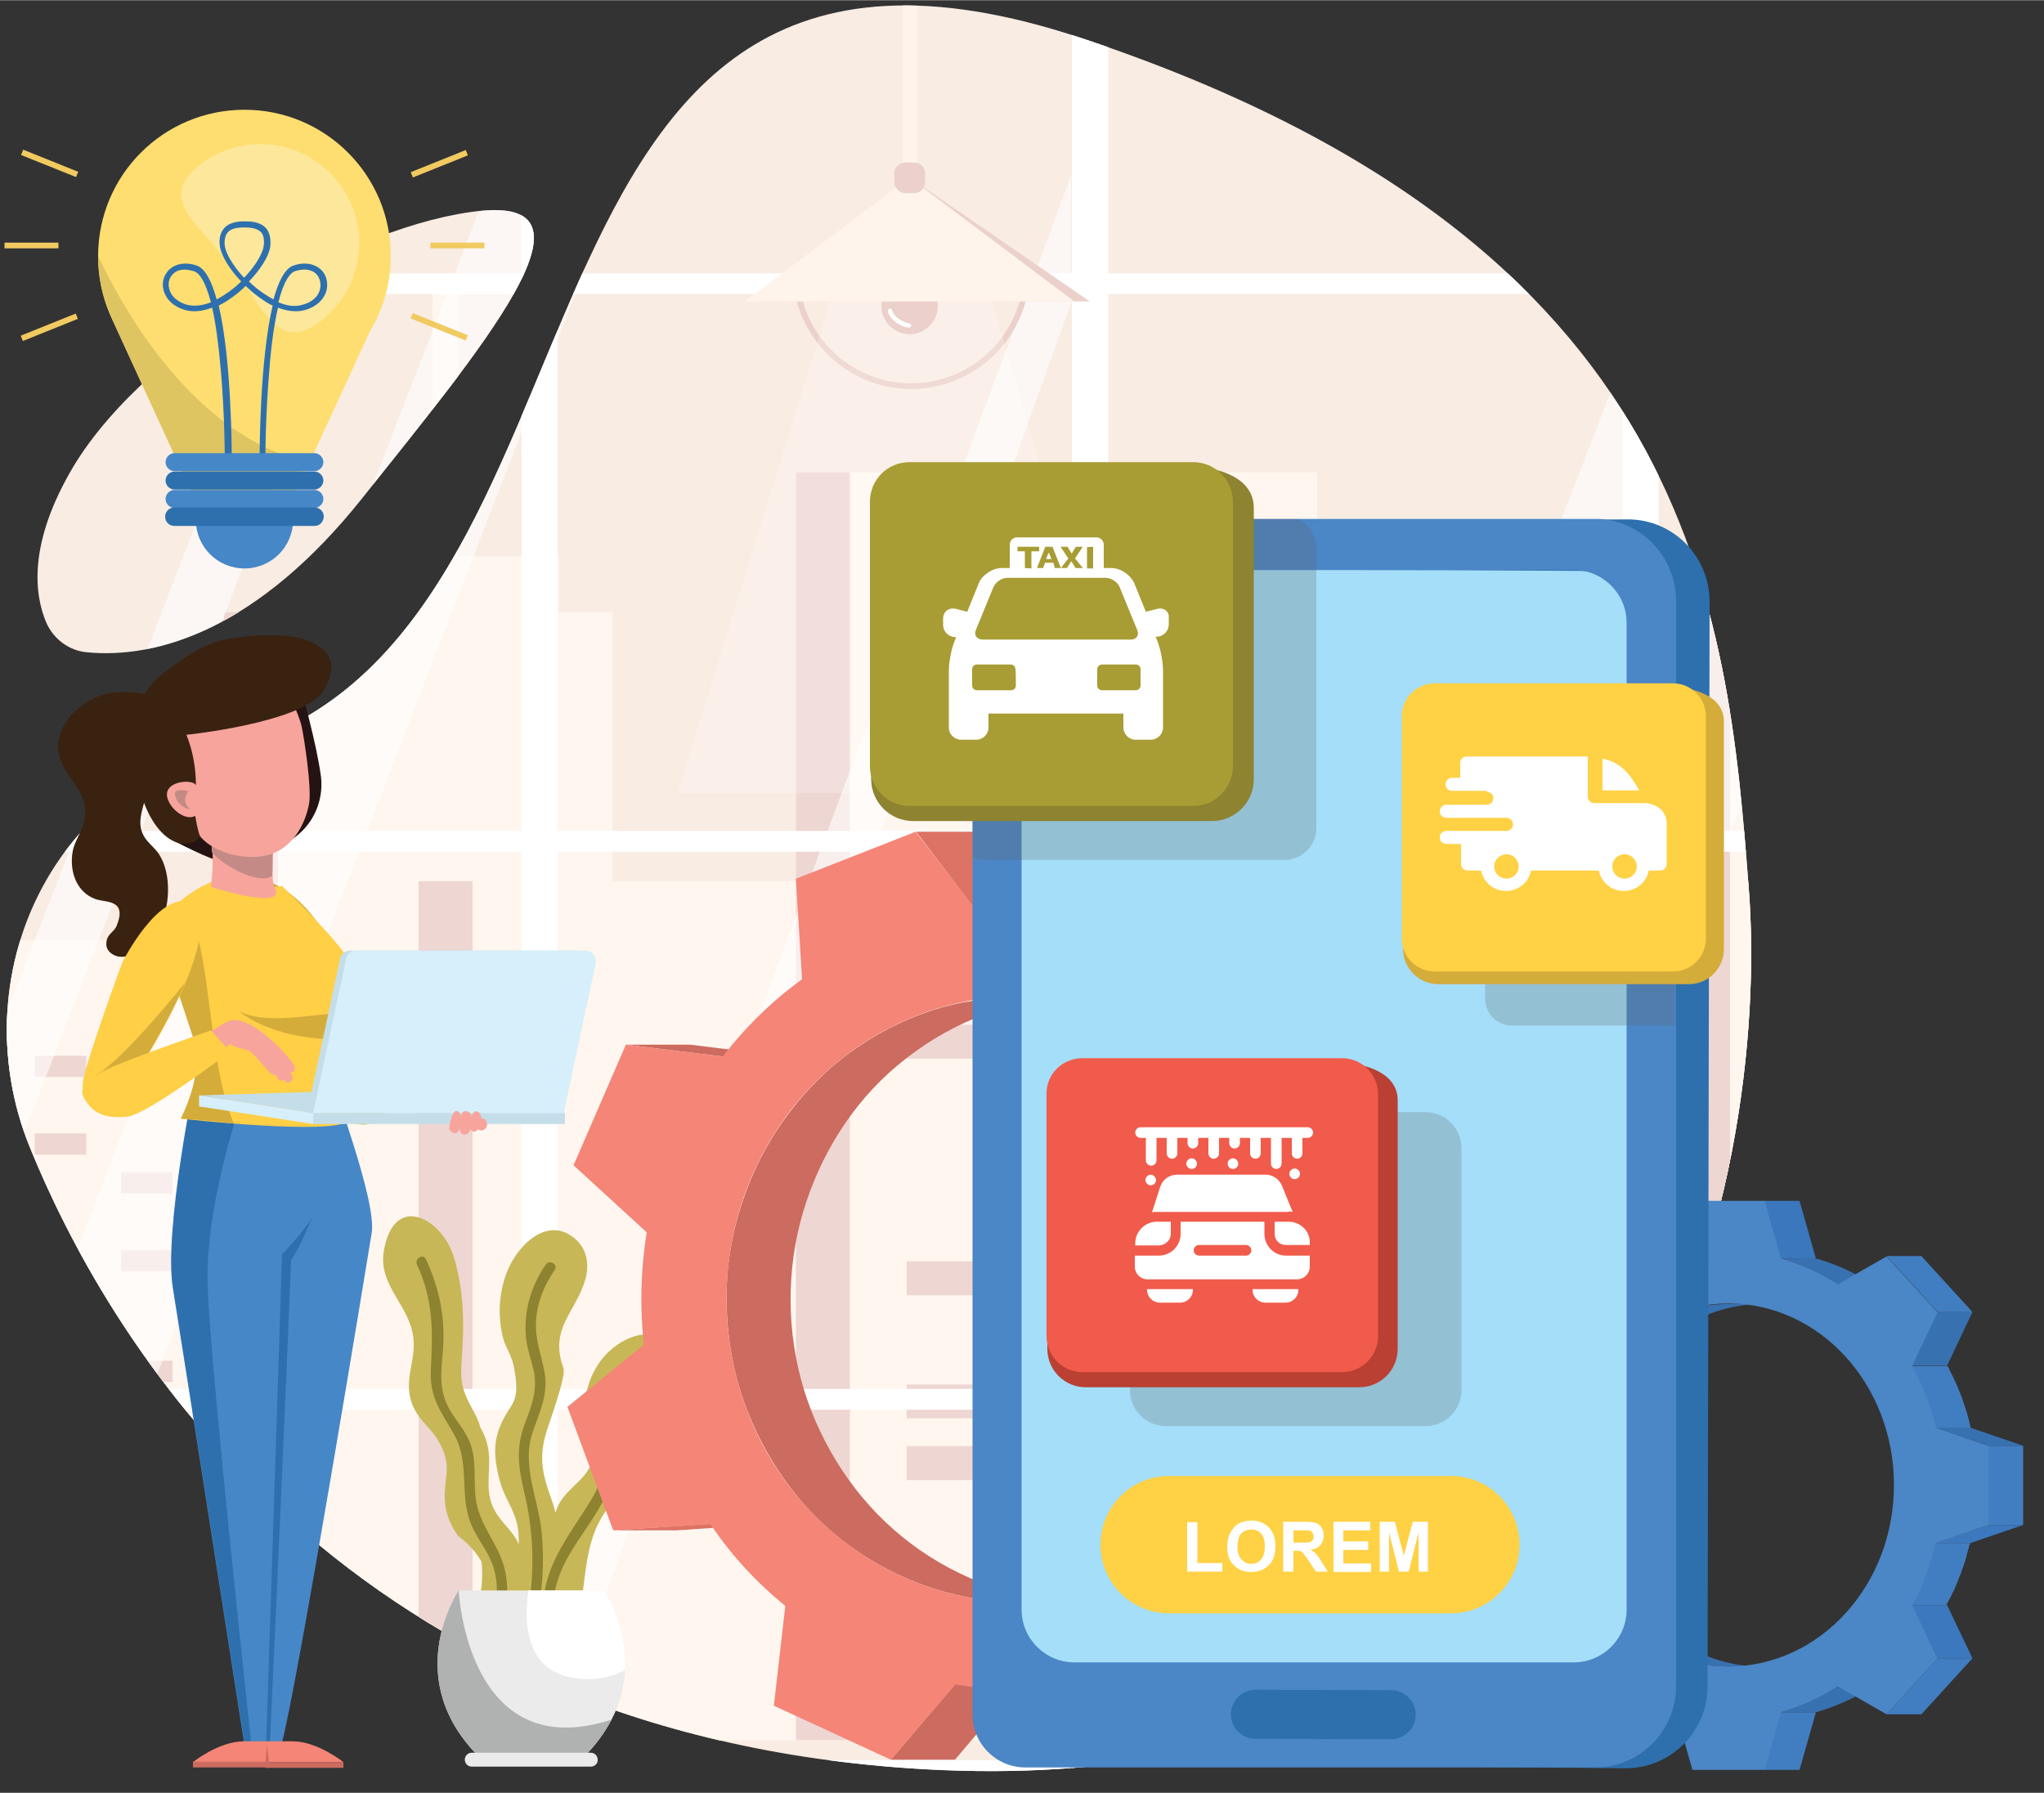 <svg width="627" height="550" version="1.1" id="Layer_1" xmlns="http://www.w3.org/2000/svg" xmlns:xlink="http://www.w3.org/1999/xlink" x="0px" y="0px"
	 viewBox="0 0 500 438.5" style="enable-background:new 0 0 500 438.5;" xml:space="preserve">
<rect x="0" y="0" width="500" height="438.5" fill="#333333" stroke="none"/>
<style type="text/css">
	.st0{fill:#F7E9DE;}
	.st1{clip-path:url(#SVGID_3_);}
	.st2{fill:#FFF4EC;}
	.st3{fill:#EBD0CB;}
	.st4{opacity:0.14;fill:#FFFFFF;enable-background:new    ;}
	.st5{fill:#FFFFFF;}
	.st6{opacity:0.6;fill:#FFFFFF;enable-background:new    ;}
	.st7{clip-path:url(#SVGID_9_);}
	.st8{clip-path:url(#SVGID_10_);fill:url(#SVGID_11_);}
	.st9{opacity:0.22;fill:url(#SVGID_12_);enable-background:new    ;}
	.st10{fill:#F3BF63;}
	.st11{clip-path:url(#SVGID_14_);}
	.st12{clip-path:url(#SVGID_19_);}
	.st13{clip-path:url(#SVGID_20_);fill:url(#SVGID_21_);}
	.st14{opacity:0.22;fill:url(#SVGID_22_);enable-background:new    ;}
	.st15{enable-background:new    ;}
	.st16{fill:#3871B0;}
	.st17{fill:#274D78;}
	.st18{fill:#417EC1;}
	.st19{fill:#3A77BC;}
	.st20{clip-path:url(#SVGID_24_);enable-background:new    ;}
	.st21{fill:#3C78BD;}
	.st22{fill:#4B86C6;}
	.st23{fill:#C8B757;}
	.st24{fill:#8D8331;}
	.st25{fill:#EBEBEB;}
	.st26{fill:#B0B1B1;}
	.st27{fill:#DC7365;}
	.st28{fill:#CC6B5F;}
	.st29{clip-path:url(#SVGID_26_);enable-background:new    ;}
	.st30{fill:#677C85;}
	.st31{fill:#F48577;}
	.st32{fill:#A4DEF9;}
	.st33{fill:#2D70AD;}
	.st34{fill:#FFD144;}
	.st35{opacity:0.24;fill:#606161;enable-background:new    ;}
	.st36{fill:#A89C34;}
	.st37{fill:#B94033;}
	.st38{fill:#F15B4B;}
	.st39{fill:#D4AC3A;}
	.st40{fill:#3A2210;}
	.st41{fill:#241312;}
	.st42{fill:#AFC736;}
	.st43{fill:#A3B339;}
	.st44{fill:#4687C7;}
	.st45{fill:#FFCF46;}
	.st46{fill:#F7A49D;}
	.st47{fill:#C48B86;}
	.st48{fill:#C4DEE9;}
	.st49{fill:#D6EFFB;}
	.st50{fill:#FFDE71;}
	.st51{fill:#FDE79B;}
	.st52{fill:#DFC462;}
	.st53{fill:#F1CA60;}
	.st54{fill-rule:evenodd;clip-rule:evenodd;fill:#FFFFFF;}
</style>
<g>
	<g>
		<g>
			<path id="SVGID_1_" class="st0" d="M11.3,215.3c-11.4,19.9-12.6,44.2-4,65.3c17.7,43.6,73,142.2,215.1,151.9
				C405.2,445,433,286.1,427.8,217.6S414.7,59.3,264.6,9.3S157.3,158.6,54.2,183.6C32.5,188.8,19.2,201.5,11.3,215.3z"/>
		</g>
		<g>
			<g>
				<defs>
					<path id="SVGID_2_" d="M11.3,215.3c-11.4,19.9-12.6,44.2-4,65.3c17.7,43.6,73,142.2,215.1,151.9
						C405.2,445,433,286.1,427.8,217.6S414.7,59.3,264.6,9.3S157.3,158.6,54.2,183.6C32.5,188.8,19.2,201.5,11.3,215.3z"/>
				</defs>
				<clipPath id="SVGID_3_">
					<use xlink:href="#SVGID_2_"  style="overflow:visible;"/>
				</clipPath>
				<g class="st1">
					<g>
						<polygon class="st2" points="83,149.7 83,136 105.8,136 105.8,70.2 112.1,70.2 112.1,136 136.7,136 136.7,149.7 149.9,149.7
							149.9,425.6 54.9,425.6 54.9,149.7 						"/>
						<rect x="54.8" y="149.7" class="st3" width="13.2" height="248.2"/>
					</g>
					<g>
						<rect x="102.4" y="215.5" class="st2" width="95" height="210.2"/>
						<rect x="102.4" y="215.5" class="st3" width="13.2" height="210.2"/>
					</g>
					<g>
						<rect x="344.8" y="215.5" class="st2" width="95" height="210.2"/>
						<rect x="344.7" y="215.5" class="st3" width="13.2" height="210.2"/>
					</g>
					<g>
						<rect x="194.7" y="115.5" class="st2" width="127.5" height="310.1"/>
						<rect x="194.7" y="115.5" class="st3" width="13.2" height="310.1"/>
						<rect x="288.9" y="130.3" class="st3" width="19.9" height="8.3"/>
						<rect x="255.4" y="130.3" class="st3" width="19.9" height="8.3"/>
						<rect x="288.9" y="160.4" class="st3" width="19.9" height="8.3"/>
						<rect x="255.4" y="160.4" class="st3" width="19.9" height="8.3"/>
						<rect x="221.8" y="160.4" class="st3" width="19.9" height="8.3"/>
						<rect x="288.9" y="190.5" class="st3" width="19.9" height="8.3"/>
						<rect x="221.8" y="190.5" class="st3" width="19.9" height="8.3"/>
						<rect x="255.4" y="205.5" class="st3" width="19.9" height="8.3"/>
						<rect x="288.9" y="220.6" class="st3" width="19.9" height="8.3"/>
						<rect x="255.4" y="235.6" class="st3" width="19.9" height="8.3"/>
						<rect x="288.9" y="250.6" class="st3" width="19.9" height="8.3"/>
						<rect x="221.8" y="250.6" class="st3" width="19.9" height="8.3"/>
						<rect x="288.9" y="278.4" class="st3" width="19.9" height="8.3"/>
						<rect x="255.4" y="278.4" class="st3" width="19.9" height="8.3"/>
						<rect x="288.9" y="308.5" class="st3" width="19.9" height="8.3"/>
						<rect x="255.4" y="308.5" class="st3" width="19.9" height="8.3"/>
						<rect x="221.8" y="308.5" class="st3" width="19.9" height="8.3"/>
						<rect x="288.9" y="338.6" class="st3" width="19.9" height="8.3"/>
						<rect x="221.8" y="338.6" class="st3" width="19.9" height="8.3"/>
						<rect x="255.4" y="353.7" class="st3" width="19.9" height="8.3"/>
						<rect x="221.8" y="353.7" class="st3" width="19.9" height="8.3"/>
						<rect x="288.9" y="368.7" class="st3" width="19.9" height="8.3"/>
						<rect x="255.4" y="383.7" class="st3" width="19.9" height="8.3"/>
						<rect x="288.9" y="398.8" class="st3" width="19.9" height="8.3"/>
						<rect x="221.8" y="398.8" class="st3" width="19.9" height="8.3"/>
					</g>
					<g>
						<rect x="410.3" y="138.6" class="st2" width="124.9" height="287"/>
						<rect x="410.3" y="138.6" class="st3" width="12.9" height="287"/>
						<rect x="502.5" y="152.4" class="st3" width="19.5" height="7.6"/>
						<rect x="469.7" y="152.4" class="st3" width="19.5" height="7.6"/>
						<rect x="502.5" y="180.2" class="st3" width="19.5" height="7.6"/>
						<rect x="469.7" y="180.2" class="st3" width="19.5" height="7.6"/>
						<rect x="436.8" y="180.2" class="st3" width="19.5" height="7.6"/>
						<rect x="502.5" y="208.1" class="st3" width="19.5" height="7.6"/>
						<rect x="436.8" y="208.1" class="st3" width="19.5" height="7.6"/>
						<rect x="469.7" y="222" class="st3" width="19.5" height="7.6"/>
						<rect x="502.5" y="235.9" class="st3" width="19.5" height="7.6"/>
						<rect x="469.7" y="249.8" class="st3" width="19.5" height="7.6"/>
						<rect x="502.5" y="263.8" class="st3" width="19.5" height="7.6"/>
						<rect x="436.8" y="263.8" class="st3" width="19.5" height="7.6"/>
						<rect x="502.5" y="289.4" class="st3" width="19.5" height="7.6"/>
						<rect x="469.7" y="289.4" class="st3" width="19.5" height="7.6"/>
						<rect x="502.5" y="317.3" class="st3" width="19.5" height="7.6"/>
						<rect x="469.7" y="317.3" class="st3" width="19.5" height="7.6"/>
						<rect x="436.8" y="317.3" class="st3" width="19.5" height="7.6"/>
						<rect x="502.5" y="345.2" class="st3" width="19.5" height="7.6"/>
						<rect x="436.8" y="345.2" class="st3" width="19.5" height="7.6"/>
						<rect x="469.7" y="359.1" class="st3" width="19.5" height="7.6"/>
						<rect x="436.8" y="359.1" class="st3" width="19.5" height="7.6"/>
						<rect x="502.5" y="373" class="st3" width="19.5" height="7.6"/>
						<rect x="469.7" y="387" class="st3" width="19.5" height="7.6"/>
						<rect x="502.5" y="400.9" class="st3" width="19.5" height="7.6"/>
						<rect x="436.8" y="400.9" class="st3" width="19.5" height="7.6"/>
					</g>
					<g>
						<rect x="-8.6" y="229.9" class="st2" width="80.5" height="195.8"/>
						<rect x="-8.6" y="229.9" class="st3" width="8.3" height="195.8"/>
						<rect x="50.8" y="239.3" class="st3" width="12.6" height="5.2"/>
						<rect x="29.6" y="239.3" class="st3" width="12.6" height="5.2"/>
						<rect x="50.8" y="258.2" class="st3" width="12.6" height="5.2"/>
						<rect x="29.6" y="258.2" class="st3" width="12.6" height="5.2"/>
						<rect x="8.5" y="258.2" class="st3" width="12.6" height="5.2"/>
						<rect x="50.8" y="277.2" class="st3" width="12.6" height="5.2"/>
						<rect x="8.5" y="277.2" class="st3" width="12.6" height="5.2"/>
						<rect x="29.6" y="286.7" class="st3" width="12.6" height="5.2"/>
						<rect x="50.8" y="296.2" class="st3" width="12.6" height="5.2"/>
						<rect x="29.6" y="305.7" class="st3" width="12.6" height="5.2"/>
						<rect x="50.8" y="315.2" class="st3" width="12.6" height="5.2"/>
						<rect x="8.5" y="315.2" class="st3" width="12.6" height="5.2"/>
						<rect x="50.8" y="332.8" class="st3" width="12.6" height="5.2"/>
						<rect x="29.6" y="332.8" class="st3" width="12.6" height="5.2"/>
						<rect x="50.8" y="351.8" class="st3" width="12.6" height="5.2"/>
						<rect x="29.6" y="351.8" class="st3" width="12.6" height="5.2"/>
						<rect x="8.5" y="351.8" class="st3" width="12.6" height="5.2"/>
						<rect x="50.8" y="370.8" class="st3" width="12.6" height="5.2"/>
						<rect x="8.5" y="370.8" class="st3" width="12.6" height="5.2"/>
						<rect x="29.6" y="380.3" class="st3" width="12.6" height="5.2"/>
						<rect x="8.5" y="380.3" class="st3" width="12.6" height="5.2"/>
						<rect x="50.8" y="389.7" class="st3" width="12.6" height="5.2"/>
						<rect x="29.6" y="399.2" class="st3" width="12.6" height="5.2"/>
						<rect x="50.8" y="408.7" class="st3" width="12.6" height="5.2"/>
						<rect x="8.5" y="408.7" class="st3" width="12.6" height="5.2"/>
					</g>
					<g>
						<g>
							<g>
								<g>
									<rect x="-137.1" y="-8.8" class="st4" width="403.8" height="447.3"/>
									<rect x="262.2" y="-13.9" class="st5" width="8.8" height="458.2"/>
									<polygon class="st6" points="1.9,430.5 -29.4,430.5 138.5,-3.7 169.9,-3.7 									"/>
									<polygon class="st6" points="-53.4,430.5 -69.1,430.5 98.9,-3.7 114.5,-3.7 									"/>
									<polygon class="st6" points="133.6,430.5 118,430.5 262,42.9 262,74.2 									"/>
									<rect x="-6.9" y="-11.6" class="st5" width="8.8" height="453.6"/>
									<rect x="-141.5" y="433.5" class="st5" width="412.6" height="11.8"/>
									<rect x="127.6" y="-11.6" class="st5" width="8.8" height="453.6"/>
									<rect x="-132.7" y="430.5" class="st5" width="394.8" height="3.6"/>
									<rect x="-141.5" y="-13.8" class="st5" width="412.6" height="10.2"/>
									<rect x="-132.7" y="-3.6" class="st5" width="395" height="3.6"/>
								</g>
							</g>
							<g>
								<g>
									<rect x="266.7" y="-8.8" class="st4" width="403.8" height="447.3"/>
									<rect x="262.3" y="-13.9" class="st5" width="8.8" height="458.2"/>
									<rect x="666" y="-13.9" class="st5" width="8.8" height="458.2"/>
									<polygon class="st6" points="335.5,430.5 304.2,430.5 472.2,-3.7 503.5,-3.7 									"/>
									<polygon class="st6" points="280.2,430.5 264.5,430.5 432.5,-3.7 448.2,-3.7 									"/>
									<polygon class="st6" points="537.4,430.5 521.8,430.5 665.8,42.9 665.8,74.2 									"/>
									<rect x="396.9" y="-11.6" class="st5" width="8.8" height="453.6"/>
									<rect x="262.3" y="433.5" class="st5" width="412.6" height="11.8"/>
									<rect x="531.4" y="-11.6" class="st5" width="8.8" height="453.6"/>
									<rect x="271.1" y="430.5" class="st5" width="394.8" height="3.6"/>
									<rect x="262.3" y="-13.8" class="st5" width="412.6" height="10.2"/>
									<rect x="271.1" y="-3.6" class="st5" width="395" height="3.6"/>
								</g>
							</g>
							<rect x="-141.5" y="66.8" class="st5" width="830.9" height="5.1"/>
							<rect x="-141.5" y="203.2" class="st5" width="830.9" height="5.1"/>
							<rect x="-141.5" y="339.7" class="st5" width="830.9" height="5.1"/>
						</g>
					</g>
					<g>
						<path class="st3" d="M222.9,95.1c-16,0-29-13-29-29h1.4c0,15.2,12.4,27.6,27.6,27.6c15.2,0,27.6-12.4,27.6-27.6h1.4
							C251.9,82.1,238.9,95.1,222.9,95.1z"/>
						<polygon class="st3" points="222.5,43.4 185.9,73.7 266.6,73.7 						"/>
						<g>
							<g>
								<g>
									<defs>
										<polygon id="SVGID_4_" points="1,1 2,1 1,2 										"/>
									</defs>
									<clipPath id="SVGID_5_">
										<use xlink:href="#SVGID_4_"  style="overflow:visible;"/>
									</clipPath>
								</g>
								<g>
									<defs>
										<polygon id="SVGID_7_" points="1,1 2,1 1,2 										"/>
									</defs>
									<defs>
										<polygon id="SVGID_8_" points="-1,-1 -2,-1 -1,-2 										"/>
									</defs>
									<clipPath id="SVGID_9_">
										<use xlink:href="#SVGID_7_"  style="overflow:visible;"/>
									</clipPath>
									<clipPath id="SVGID_10_" class="st7">
										<use xlink:href="#SVGID_8_"  style="overflow:visible;"/>
									</clipPath>

										<linearGradient id="SVGID_11_" gradientUnits="userSpaceOnUse" x1="221.85" y1="2866" x2="221.85" y2="2741.5" gradientTransform="matrix(1 0 0 1 0 -2672)">
										<stop  offset="0" style="stop-color:#000000"/>
										<stop  offset="1" style="stop-color:#FFFFFF"/>
									</linearGradient>
									<polygon class="st8" points="204.3,69.5 165.7,194 278,194 241.5,69.5 									"/>
								</g>
							</g>
						</g>

							<linearGradient id="SVGID_12_" gradientUnits="userSpaceOnUse" x1="221.85" y1="2866" x2="221.85" y2="2741.5" gradientTransform="matrix(1 0 0 1 0 -2672)">
							<stop  offset="0" style="stop-color:#FFFFFF"/>
							<stop  offset="1" style="stop-color:#FFFFFF"/>
						</linearGradient>
						<polygon class="st9" points="204.3,69.5 165.7,194 278,194 241.5,69.5 						"/>
						<rect x="220.8" y="-3.5" class="st2" width="3.6" height="56.3"/>
						<path class="st10" d="M228.6,60.3h-11.9v-7.7c0-2.9,2.3-5.2,5.2-5.2h1.5c2.9,0,5.2,2.3,5.2,5.2V60.3z"/>
						<path class="st3" d="M229.4,74.8c0-3.8-3.1-6.9-6.9-6.9s-6.9,3.1-6.9,6.9s3.1,6.9,6.9,6.9S229.4,78.6,229.4,74.8z"/>
						<path class="st5" d="M222.5,79.1c-1.6-0.3-3.9-1.6-4.3-3.3c-0.2-0.6-1.1-0.4-1,0.3c0.5,2.1,3,3.7,5,4
							C222.9,80.2,223.2,79.2,222.5,79.1z"/>
						<polygon class="st2" points="222.5,43.4 182.2,73.7 262.8,73.7 						"/>
						<path class="st3" d="M223.7,47.2h-2.3c-1.4,0-2.6-1.2-2.6-2.6v-2.3c0-1.4,1.2-2.6,2.6-2.6h2.3c1.4,0,2.6,1.2,2.6,2.6v2.3
							C226.2,46,225.1,47.2,223.7,47.2z"/>
					</g>
				</g>
			</g>
		</g>
	</g>
	<g>
		<g>
			<path id="SVGID_6_" class="st0" d="M11.3,152.2c1.8,4.1,5.6,6.9,9.9,7.3c17.2,1.7,41.9-5.6,67.5-37.8c28.6-36,60-73.1,29.2-70.2
				C87.2,54.4,36.4,83.5,18,114C6.8,132.8,8.4,145.3,11.3,152.2z"/>
		</g>
		<g>
			<g>
				<defs>
					<path id="SVGID_13_" d="M11.3,152.2c1.8,4.1,5.6,6.9,9.9,7.3c17.2,1.7,41.9-5.6,67.5-37.8c28.6-36,60-73.1,29.2-70.2
						C87.2,54.4,36.4,83.5,18,114C6.8,132.8,8.4,145.3,11.3,152.2z"/>
				</defs>
				<clipPath id="SVGID_14_">
					<use xlink:href="#SVGID_13_"  style="overflow:visible;"/>
				</clipPath>
				<g class="st11">
					<g>
						<polygon class="st2" points="83,149.7 83,136 105.8,136 105.8,70.2 112.1,70.2 112.1,136 136.7,136 136.7,149.7 149.9,149.7
							149.9,425.6 54.9,425.6 54.9,149.7 						"/>
						<rect x="54.8" y="149.7" class="st3" width="13.2" height="248.2"/>
					</g>
					<g>
						<rect x="102.4" y="215.5" class="st2" width="95" height="210.2"/>
						<rect x="102.4" y="215.5" class="st3" width="13.2" height="210.2"/>
					</g>
					<g>
						<rect x="344.8" y="215.5" class="st2" width="95" height="210.2"/>
						<rect x="344.7" y="215.5" class="st3" width="13.2" height="210.2"/>
					</g>
					<g>
						<rect x="194.7" y="115.5" class="st2" width="127.5" height="310.1"/>
						<rect x="194.7" y="115.5" class="st3" width="13.2" height="310.1"/>
						<rect x="288.9" y="130.3" class="st3" width="19.9" height="8.3"/>
						<rect x="255.4" y="130.3" class="st3" width="19.9" height="8.3"/>
						<rect x="288.9" y="160.4" class="st3" width="19.9" height="8.3"/>
						<rect x="255.4" y="160.4" class="st3" width="19.9" height="8.3"/>
						<rect x="221.8" y="160.4" class="st3" width="19.9" height="8.3"/>
						<rect x="288.9" y="190.5" class="st3" width="19.9" height="8.3"/>
						<rect x="221.8" y="190.5" class="st3" width="19.9" height="8.3"/>
						<rect x="255.4" y="205.5" class="st3" width="19.9" height="8.3"/>
						<rect x="288.9" y="220.6" class="st3" width="19.9" height="8.3"/>
						<rect x="255.4" y="235.6" class="st3" width="19.9" height="8.3"/>
						<rect x="288.9" y="250.6" class="st3" width="19.9" height="8.3"/>
						<rect x="221.8" y="250.6" class="st3" width="19.9" height="8.3"/>
						<rect x="288.9" y="278.4" class="st3" width="19.9" height="8.3"/>
						<rect x="255.4" y="278.4" class="st3" width="19.9" height="8.3"/>
						<rect x="288.9" y="308.5" class="st3" width="19.9" height="8.3"/>
						<rect x="255.4" y="308.5" class="st3" width="19.9" height="8.3"/>
						<rect x="221.8" y="308.5" class="st3" width="19.9" height="8.3"/>
						<rect x="288.9" y="338.6" class="st3" width="19.9" height="8.3"/>
						<rect x="221.8" y="338.6" class="st3" width="19.9" height="8.3"/>
						<rect x="255.4" y="353.7" class="st3" width="19.9" height="8.3"/>
						<rect x="221.8" y="353.7" class="st3" width="19.9" height="8.3"/>
						<rect x="288.9" y="368.7" class="st3" width="19.9" height="8.3"/>
						<rect x="255.4" y="383.7" class="st3" width="19.9" height="8.3"/>
						<rect x="288.9" y="398.8" class="st3" width="19.9" height="8.3"/>
						<rect x="221.8" y="398.8" class="st3" width="19.9" height="8.3"/>
					</g>
					<g>
						<rect x="410.3" y="138.6" class="st2" width="124.9" height="287"/>
						<rect x="410.3" y="138.6" class="st3" width="12.9" height="287"/>
						<rect x="502.5" y="152.4" class="st3" width="19.5" height="7.6"/>
						<rect x="469.7" y="152.4" class="st3" width="19.5" height="7.6"/>
						<rect x="502.5" y="180.2" class="st3" width="19.5" height="7.6"/>
						<rect x="469.7" y="180.2" class="st3" width="19.5" height="7.6"/>
						<rect x="436.8" y="180.2" class="st3" width="19.5" height="7.6"/>
						<rect x="502.5" y="208.1" class="st3" width="19.5" height="7.6"/>
						<rect x="436.8" y="208.1" class="st3" width="19.5" height="7.6"/>
						<rect x="469.7" y="222" class="st3" width="19.5" height="7.6"/>
						<rect x="502.5" y="235.9" class="st3" width="19.5" height="7.6"/>
						<rect x="469.7" y="249.8" class="st3" width="19.5" height="7.6"/>
						<rect x="502.5" y="263.8" class="st3" width="19.5" height="7.6"/>
						<rect x="436.8" y="263.8" class="st3" width="19.5" height="7.6"/>
						<rect x="502.5" y="289.4" class="st3" width="19.5" height="7.6"/>
						<rect x="469.7" y="289.4" class="st3" width="19.5" height="7.6"/>
						<rect x="502.5" y="317.3" class="st3" width="19.5" height="7.6"/>
						<rect x="469.7" y="317.3" class="st3" width="19.5" height="7.6"/>
						<rect x="436.8" y="317.3" class="st3" width="19.5" height="7.6"/>
						<rect x="502.5" y="345.2" class="st3" width="19.5" height="7.6"/>
						<rect x="436.8" y="345.2" class="st3" width="19.5" height="7.6"/>
						<rect x="469.7" y="359.1" class="st3" width="19.5" height="7.6"/>
						<rect x="436.8" y="359.1" class="st3" width="19.5" height="7.6"/>
						<rect x="502.5" y="373" class="st3" width="19.5" height="7.6"/>
						<rect x="469.7" y="387" class="st3" width="19.5" height="7.6"/>
						<rect x="502.5" y="400.9" class="st3" width="19.5" height="7.6"/>
						<rect x="436.8" y="400.9" class="st3" width="19.5" height="7.6"/>
					</g>
					<g>
						<rect x="-8.6" y="229.9" class="st2" width="80.5" height="195.8"/>
						<rect x="-8.6" y="229.9" class="st3" width="8.3" height="195.8"/>
						<rect x="50.8" y="239.3" class="st3" width="12.6" height="5.2"/>
						<rect x="29.6" y="239.3" class="st3" width="12.6" height="5.2"/>
						<rect x="50.8" y="258.2" class="st3" width="12.6" height="5.2"/>
						<rect x="29.6" y="258.2" class="st3" width="12.6" height="5.2"/>
						<rect x="8.5" y="258.2" class="st3" width="12.6" height="5.2"/>
						<rect x="50.8" y="277.2" class="st3" width="12.6" height="5.2"/>
						<rect x="8.5" y="277.2" class="st3" width="12.6" height="5.2"/>
						<rect x="29.6" y="286.7" class="st3" width="12.6" height="5.2"/>
						<rect x="50.8" y="296.2" class="st3" width="12.6" height="5.2"/>
						<rect x="29.6" y="305.7" class="st3" width="12.6" height="5.2"/>
						<rect x="50.8" y="315.2" class="st3" width="12.6" height="5.2"/>
						<rect x="8.5" y="315.2" class="st3" width="12.6" height="5.2"/>
						<rect x="50.8" y="332.8" class="st3" width="12.6" height="5.2"/>
						<rect x="29.6" y="332.8" class="st3" width="12.6" height="5.2"/>
						<rect x="50.8" y="351.8" class="st3" width="12.6" height="5.2"/>
						<rect x="29.6" y="351.8" class="st3" width="12.6" height="5.2"/>
						<rect x="8.5" y="351.8" class="st3" width="12.6" height="5.2"/>
						<rect x="50.8" y="370.8" class="st3" width="12.6" height="5.2"/>
						<rect x="8.5" y="370.8" class="st3" width="12.6" height="5.2"/>
						<rect x="29.6" y="380.3" class="st3" width="12.6" height="5.2"/>
						<rect x="8.5" y="380.3" class="st3" width="12.6" height="5.2"/>
						<rect x="50.8" y="389.7" class="st3" width="12.6" height="5.2"/>
						<rect x="29.6" y="399.2" class="st3" width="12.6" height="5.2"/>
						<rect x="50.8" y="408.7" class="st3" width="12.6" height="5.2"/>
						<rect x="8.5" y="408.7" class="st3" width="12.6" height="5.2"/>
					</g>
					<g>
						<g>
							<g>
								<g>
									<rect x="-137.1" y="-8.8" class="st4" width="403.8" height="447.3"/>
									<rect x="262.2" y="-13.9" class="st5" width="8.8" height="458.2"/>
									<polygon class="st6" points="1.9,430.5 -29.4,430.5 138.5,-3.7 169.9,-3.7 									"/>
									<polygon class="st6" points="-53.4,430.5 -69.1,430.5 98.9,-3.7 114.5,-3.7 									"/>
									<polygon class="st6" points="133.6,430.5 118,430.5 262,42.9 262,74.2 									"/>
									<rect x="-6.9" y="-11.6" class="st5" width="8.8" height="453.6"/>
									<rect x="-141.5" y="433.5" class="st5" width="412.6" height="11.8"/>
									<rect x="127.6" y="-11.6" class="st5" width="8.8" height="453.6"/>
									<rect x="-132.7" y="430.5" class="st5" width="394.8" height="3.6"/>
									<rect x="-141.5" y="-13.8" class="st5" width="412.6" height="10.2"/>
									<rect x="-132.7" y="-3.6" class="st5" width="395" height="3.6"/>
								</g>
							</g>
							<g>
								<g>
									<rect x="266.7" y="-8.8" class="st4" width="403.8" height="447.3"/>
									<rect x="262.3" y="-13.9" class="st5" width="8.8" height="458.2"/>
									<rect x="666" y="-13.9" class="st5" width="8.8" height="458.2"/>
									<polygon class="st6" points="335.5,430.5 304.2,430.5 472.2,-3.7 503.5,-3.7 									"/>
									<polygon class="st6" points="280.2,430.5 264.5,430.5 432.5,-3.7 448.2,-3.7 									"/>
									<polygon class="st6" points="537.4,430.5 521.8,430.5 665.8,42.9 665.8,74.2 									"/>
									<rect x="396.9" y="-11.6" class="st5" width="8.8" height="453.6"/>
									<rect x="262.3" y="433.5" class="st5" width="412.6" height="11.8"/>
									<rect x="531.4" y="-11.6" class="st5" width="8.8" height="453.6"/>
									<rect x="271.1" y="430.5" class="st5" width="394.8" height="3.6"/>
									<rect x="262.3" y="-13.8" class="st5" width="412.6" height="10.2"/>
									<rect x="271.1" y="-3.6" class="st5" width="395" height="3.6"/>
								</g>
							</g>
							<rect x="-141.5" y="66.8" class="st5" width="830.9" height="5.1"/>
							<rect x="-141.5" y="203.2" class="st5" width="830.9" height="5.1"/>
							<rect x="-141.5" y="339.7" class="st5" width="830.9" height="5.1"/>
						</g>
					</g>
					<g>
						<path class="st3" d="M222.9,95.1c-16,0-29-13-29-29h1.4c0,15.2,12.4,27.6,27.6,27.6c15.2,0,27.6-12.4,27.6-27.6h1.4
							C251.9,82.1,238.9,95.1,222.9,95.1z"/>
						<polygon class="st3" points="222.5,43.4 185.9,73.7 266.6,73.7 						"/>
						<g>
							<g>
								<g>
									<defs>
										<polygon id="SVGID_15_" points="1,1 2,1 1,2 										"/>
									</defs>
									<clipPath id="SVGID_16_">
										<use xlink:href="#SVGID_15_"  style="overflow:visible;"/>
									</clipPath>
								</g>
								<g>
									<defs>
										<polygon id="SVGID_17_" points="1,1 2,1 1,2 										"/>
									</defs>
									<defs>
										<polygon id="SVGID_18_" points="-1,-1 -2,-1 -1,-2 										"/>
									</defs>
									<clipPath id="SVGID_19_">
										<use xlink:href="#SVGID_17_"  style="overflow:visible;"/>
									</clipPath>
									<clipPath id="SVGID_20_" class="st12">
										<use xlink:href="#SVGID_18_"  style="overflow:visible;"/>
									</clipPath>

										<linearGradient id="SVGID_21_" gradientUnits="userSpaceOnUse" x1="221.85" y1="2866" x2="221.85" y2="2741.5" gradientTransform="matrix(1 0 0 1 0 -2672)">
										<stop  offset="0" style="stop-color:#000000"/>
										<stop  offset="1" style="stop-color:#FFFFFF"/>
									</linearGradient>
									<polygon class="st13" points="204.3,69.5 165.7,194 278,194 241.5,69.5 									"/>
								</g>
							</g>
						</g>

							<linearGradient id="SVGID_22_" gradientUnits="userSpaceOnUse" x1="221.85" y1="2866" x2="221.85" y2="2741.5" gradientTransform="matrix(1 0 0 1 0 -2672)">
							<stop  offset="0" style="stop-color:#FFFFFF"/>
							<stop  offset="1" style="stop-color:#FFFFFF"/>
						</linearGradient>
						<polygon class="st14" points="204.3,69.5 165.7,194 278,194 241.5,69.5 						"/>
						<rect x="220.8" y="-3.5" class="st2" width="3.6" height="56.3"/>
						<path class="st10" d="M228.6,60.3h-11.9v-7.7c0-2.9,2.3-5.2,5.2-5.2h1.5c2.9,0,5.2,2.3,5.2,5.2V60.3z"/>
						<path class="st3" d="M229.4,74.8c0-3.8-3.1-6.9-6.9-6.9s-6.9,3.1-6.9,6.9s3.1,6.9,6.9,6.9S229.4,78.6,229.4,74.8z"/>
						<path class="st5" d="M222.5,79.1c-1.6-0.3-3.9-1.6-4.3-3.3c-0.2-0.6-1.1-0.4-1,0.3c0.5,2.1,3,3.7,5,4
							C222.9,80.2,223.2,79.2,222.5,79.1z"/>
						<polygon class="st2" points="222.5,43.4 182.2,73.7 262.8,73.7 						"/>
						<path class="st3" d="M223.7,47.2h-2.3c-1.4,0-2.6-1.2-2.6-2.6v-2.3c0-1.4,1.2-2.6,2.6-2.6h2.3c1.4,0,2.6,1.2,2.6,2.6v2.3
							C226.2,46,225.1,47.2,223.7,47.2z"/>
					</g>
				</g>
			</g>
		</g>
	</g>
</g>
<g>
	<g class="st15">
		<g>
			<polygon class="st16" points="396,412.5 404.5,412.5 392.6,419.3 384.1,419.3 			"/>
		</g>
		<g>
			<polygon class="st16" points="384.1,307.2 392.6,307.2 404.5,314.1 396,314.1 			"/>
		</g>
		<path class="st16" d="M429,407.6c-17.3-1-31.3-14.1-36.2-30.3c-4.9-16.2-0.9-34.9,11.3-46.9c7.2-7.1,17-11.5,27.2-11.5
			c-2.6,0-5.2,0-7.9,0c-5.3,0-10.5,0.9-15.4,3c-10.5,4.5-18.5,13.5-22.6,24c-4.1,10.6-4.3,22.7-0.5,33.4
			c3.7,10.5,11.3,19.6,21.3,24.5c4.9,2.4,10.3,3.7,15.8,3.8c2.7,0.1,5.5,0,8.2,0c0.3,0,0.6,0,0.9,0
			C430.6,407.6,429.8,407.6,429,407.6z"/>
		<g>
			<polygon class="st17" points="413.9,293.7 422.5,293.7 440.2,293.7 431.6,293.7 			"/>
		</g>
		<g>
			<polygon class="st18" points="435.6,418.8 444.2,418.8 440.2,432.9 431.6,432.9 			"/>
		</g>
		<g>
			<polygon class="st19" points="431.6,293.7 440.2,293.7 444.2,307.8 435.6,307.8 			"/>
		</g>
		<g class="st15">
			<g>
				<g>
					<defs>
						<path id="SVGID_23_" d="M449.6,412.5h8.5c-4.3,2.8-9,4.9-13.9,6.3h-8.5C440.6,417.4,445.3,415.3,449.6,412.5z"/>
					</defs>
					<clipPath id="SVGID_24_">
						<use xlink:href="#SVGID_23_"  style="overflow:visible;"/>
					</clipPath>
					<g class="st20">
						<path class="st16" d="M449.6,412.5h8.5c-4.3,2.8-9,4.9-13.9,6.3h-8.5C440.6,417.4,445.3,415.3,449.6,412.5L449.6,412.5z"/>
					</g>
				</g>
			</g>
		</g>
		<path class="st16" d="M438.9,308.8c2.6,0.9,5.2,2.1,7.7,3.5c0.6,0.3,1.2,0.7,1.8,1.1c0.3,0.2,0.8,0.6,1.2,0.7c0.3,0.1,0.8,0,1.1,0
			c2.5,0,4.9,0,7.4,0c-4-2.6-8.3-4.6-12.8-6c-2.2-0.7-4.6-0.3-6.9-0.3c-0.9,0-1.8,0-2.8,0C436.8,308.1,437.8,308.4,438.9,308.8z"/>
		<path class="st18" d="M482,377.4L482,377.4h-8.5c-0.1,0.5-0.2,1-0.4,1.5c-0.1,0.2-0.1,0.5-0.2,0.7c-0.1,0.5-0.3,1-0.4,1.5
			c0,0.1-0.1,0.3-0.1,0.4c-0.2,0.6-0.4,1.2-0.6,1.9c-0.1,0.2-0.1,0.3-0.2,0.5c-0.2,0.5-0.3,0.9-0.5,1.3c-0.1,0.2-0.2,0.5-0.3,0.7
			c-0.1,0.4-0.3,0.7-0.4,1.1c-0.1,0.3-0.2,0.5-0.3,0.7c-0.1,0.3-0.3,0.7-0.5,1c-0.1,0.3-0.3,0.5-0.4,0.8c-0.2,0.3-0.3,0.6-0.5,1
			c-0.1,0.3-0.3,0.5-0.4,0.8c-0.2,0.4-0.4,0.9-0.7,1.3h8.5c0.1-0.3,0.3-0.5,0.4-0.8c0.1-0.2,0.2-0.4,0.3-0.5
			c0.1-0.3,0.3-0.5,0.4-0.8c0.2-0.3,0.3-0.6,0.5-1c0.1-0.3,0.3-0.5,0.4-0.8c0-0.1,0.1-0.2,0.1-0.3c0.1-0.2,0.2-0.5,0.3-0.7
			c0.1-0.2,0.2-0.5,0.3-0.7c0.2-0.4,0.3-0.7,0.4-1.1c0.1-0.2,0.2-0.5,0.3-0.7c0-0.1,0-0.1,0.1-0.2c0.1-0.4,0.3-0.8,0.4-1.2
			c0.1-0.2,0.1-0.3,0.2-0.5c0.2-0.6,0.4-1.2,0.6-1.8l0,0c0-0.1,0.1-0.3,0.1-0.4c0.1-0.5,0.3-1,0.4-1.5c0.1-0.2,0.1-0.5,0.2-0.7
			c0.1-0.3,0.2-0.6,0.2-0.9C481.9,377.7,482,377.5,482,377.4L482,377.4L482,377.4z"/>
		<path class="st18" d="M469.4,337.3c1.2,2.6,2.2,5.2,3,7.9c0.2,0.7,0.4,1.3,0.6,2c0.1,0.3,0.3,1.9,0.5,2.1c0.2,0.1,0.8,0,1,0
			c2.5,0,5,0,7.6,0c-1.1-4.9-2.8-9.6-5.1-14c-0.1-0.3-0.4-1.1-0.7-1.2c-0.1,0-0.2,0-0.3,0c-0.4-0.1-0.9,0-1.3,0c-1.4,0-2.7,0-4.1,0
			c-0.9,0-1.9,0-2.8,0C468.3,335.1,468.9,336.2,469.4,337.3z"/>
		<g>
			<polygon class="st21" points="467.7,392.6 476.3,392.6 482.5,405.6 474,405.6 			"/>
		</g>
		<g>
			<polygon class="st18" points="474,405.6 482.5,405.6 470,419.3 461.5,419.3 			"/>
		</g>
		<g>
			<polygon class="st16" points="474,320.9 482.5,320.9 476.3,334 467.7,334 			"/>
		</g>
		<g>
			<polygon class="st18" points="461.5,307.2 470,307.2 482.5,320.9 474,320.9 			"/>
		</g>
		<g>
			<polygon class="st21" points="486.4,373 494.9,373 482,377.4 473.5,377.4 			"/>
		</g>
		<g>
			<rect x="486.4" y="353.6" class="st18" width="8.5" height="19.4"/>
		</g>
		<g>
			<path class="st22" d="M486.4,373l-12.8,4.4c-1.3,5.4-3.2,10.5-5.8,15.2l6.2,13l-12.5,13.7l-11.9-6.8c-4.3,2.8-9,4.9-13.9,6.3
				l-4,14.1H414l-4-14.1c-5-1.4-9.6-3.5-13.9-6.3l-11.9,6.8l-12.5-13.7l6.2-13c-2.6-4.7-4.5-9.8-5.8-15.2l-12.8-4.4v-19.4l12.8-4.4
				c1.3-5.4,3.2-10.5,5.8-15.2l-6.2-13l12.5-13.7l11.9,6.8c4.3-2.8,9-4.9,13.9-6.3l4-14.1h17.7l4,14.1c5,1.4,9.6,3.5,13.9,6.3
				l11.9-6.8L474,321l-6.2,13c2.6,4.7,4.5,9.8,5.8,15.2l12.8,4.4L486.4,373L486.4,373z M422.8,407.6c22.4,0,40.5-19.9,40.5-44.4
				s-18.1-44.4-40.5-44.4s-40.5,19.9-40.5,44.4S400.4,407.6,422.8,407.6L422.8,407.6z"/>
		</g>
		<g>
			<polygon class="st16" points="473.5,349.2 482,349.2 494.9,353.6 486.4,353.6 			"/>
		</g>
	</g>
</g>
<g>
	<path class="st23" d="M127.4,379.2c-1.2-4.3-3.8-5.6-6-9.1c-3.9-6.1-0.1-12.1-2.8-18.7c-0.3-0.8-0.7-1.6-1.1-2.3
		c-0.3-1.2-0.8-2.3-1.6-3.8c-3-5.5-3.4-7.1-2.9-13.8c0.6-8.1,0.4-16-1.9-23.8c-2.7-9.4-14.3-16.2-17.1-2.4
		c-1.8,8.5,5.3,13.1,6.9,20.6c1.5,6.9-3.1,12,0.6,19c1.4,2.6,3.7,4.4,5.3,6.8c4.8,7.6,0.9,10.2,2.3,17.5c0.5,2.4,1.5,4.3,2.9,6.4
		c2.3,1.7,4.3,3.8,5.8,6.4c0.4,4,0,7.9-1.2,11.6c-1.6,6.3,8.2,9,9.7,2.7C127.6,390.8,129,384.8,127.4,379.2z"/>
	<path class="st23" d="M140.7,303c-6.8-5.9-14.2,1.7-16.7,8.1c-2,5.2-2.3,10.9-0.9,16.3c0.6,2.1,2,4.2,2.5,6.4
		c2,9.9-0.7,8.8-3.3,15.1c-1.9,4.7-1.2,9.1,0.1,13.8c1,3.5,3.3,6.5,4.1,10.1c1.3,6.1-0.9,12.9-2.2,18.8c-1.4,6.3,8.4,9,9.7,2.7
		c2.2-10,4.5-17.7,0.9-27.6c-2.5-6.8-3.2-10.9-0.8-17.8c2.2-6.5,4.3-12.8,3.7-14.4c-3.5-9.6,3-13.4,5.4-21.6
		C144.2,309.3,143.6,305.5,140.7,303z"/>
	<path class="st23" d="M165.1,330.1c-4.8-7.2-14-2.8-18,2.5c-2.6,3.4-4,7.7-4.2,12c-0.3,4.8,3.1,10.7,1.2,14.5
		c-1.8,3.5-6.1,5.5-7.8,9.7c-2.6,6.3-2.8,13.8-3.8,20.5c-0.9,6.4,8.8,9.1,9.7,2.7c1.4-9.4,1.3-17.7,8-24.9c3-3.2,6.9-7.1,6.8-12.8
		c-0.1-8.6,5.8-9.9,8.7-16.5C166.7,335.5,166.5,332.2,165.1,330.1z"/>
	<path class="st24" d="M122.3,380.4c-2.2-5-5.5-8.8-6-14.6c-0.4-4.2,0.2-8.3-1.1-12.3c-1.1-3.3-3.4-5.7-5.2-8.7
		c-2.9-5-2-9.8-1.6-15.2c0.5-7.6-1-14.7-4.2-21.6c-0.7-1.5-2.9-0.2-2.2,1.3c4,8.5,3.9,16.4,3.4,25.5c-0.4,7,2.4,10.3,5.7,16.1
		c3.9,6.8,1.2,14.7,4.1,21.8c1.5,3.7,4.3,6.8,5.5,10.6c1.7,5.4,0.5,11-0.6,16.4c-0.3,1.6,2.1,2.3,2.4,0.7
		C124,393.6,125.2,386.9,122.3,380.4z"/>
	<path class="st24" d="M133.5,309.3c-3.7,5.4-5.5,11.6-4.8,18.1c0.3,2.7,1.3,5.3,1.9,8c0.9,4.8-0.6,8.5-2.2,12.8
		c-2.4,6.3-1.5,11.1,0,17.5c2.3,9.9,2.4,19.8,0.5,29.8c-0.3,1.6,2.1,2.3,2.4,0.7c1.4-7.1,1.9-14.3,1.2-21.5
		c-0.8-7.9-4.9-16.2-2.3-24.1c1.7-5.1,4-9.4,3-15c-0.7-3.9-2.1-7.3-2.1-11.3c0-5.1,1.8-9.6,4.6-13.7
		C136.6,309.2,134.4,308,133.5,309.3z"/>
	<path class="st24" d="M154.6,335c-2.7,4-4.7,8.2-5.6,12.9c-1.3,6.3-0.5,12.3-3.9,18.1c-5.3,9-12,16.2-12.3,27.3
		c0,1.6,2.5,1.6,2.5,0c0.3-12.5,9.6-18.9,13.8-29.6c1.5-3.8,1.3-7.6,1.7-11.6c0.6-5.8,2.7-11,5.9-15.8
		C157.7,334.9,155.5,333.7,154.6,335z"/>
	<g>
		<path class="st25" d="M152.9,408.5c-0.2,3.8-1.1,7.9-3.3,12.1l0,0c-1.7,3.2-4,6.5-7.4,9.7h-24.4c-20-19.2-6.1-40.5-5.6-41.3l0,0
			h35.6C147.8,389,153.5,397.4,152.9,408.5z"/>
		<path class="st26" d="M149.6,420.6L149.6,420.6c-1.7,3.2-4,6.5-7.4,9.7h-24.4c-20-19.2-6.1-40.5-5.6-41.3l0,0
			C112.2,389,114.2,432.1,149.6,420.6z"/>
		<path class="st25" d="M144.5,432.1h-29.1c-1,0-1.7-0.8-1.7-1.7l0,0c0-1,0.8-1.7,1.7-1.7h29.1c1,0,1.7,0.8,1.7,1.7l0,0
			C146.3,431.3,145.5,432.1,144.5,432.1z"/>
		<path class="st5" d="M152.9,408.5c-3.5,1.8-8,2.9-13.6,1.7c-11.4-2.4-11-15-10-21.2h18.5C147.8,389,153.5,397.4,152.9,408.5z"/>
	</g>
</g>
<g>
	<g class="st15">
		<g>
			<polygon class="st27" points="173.8,372.7 189.4,372.7 165.6,374.3 149.9,374.3 			"/>
		</g>
		<g>
			<polygon class="st28" points="153.1,255.5 168.8,255.5 192.4,258.4 176.8,258.4 			"/>
		</g>
		<g>
			<polygon class="st28" points="233.7,411.9 249.3,411.9 233.6,430.4 217.9,430.4 			"/>
		</g>
		<g>
			<polygon class="st27" points="224.1,203.4 239.7,203.4 254.5,222.8 238.8,222.8 			"/>
		</g>
		<path class="st28" d="M260.9,391.7c-14.7-0.9-28.9-6.6-40.3-15.9c-11.4-9.3-19.7-22.1-24-36.1c-4.2-13.9-4.3-29.1-0.2-43.1
			c4.1-13.9,12-26.7,23.1-36c11.4-9.6,25.5-15.6,40.4-16.7c1.8-0.1,3.6-0.2,5.4-0.2c-4.3,0-8.5,0-12.8,0c-7.6,0-15.1,0.7-22.5,2.8
			c-9.9,2.9-19.2,8-27,14.9c-7.4,6.6-13.5,14.6-17.8,23.6c-4.3,9.1-7,19.1-7.4,29.2c-0.4,10.3,1.1,20.6,4.8,30.3
			c3.7,9.6,9.2,18.5,16.4,25.9c7.1,7.3,15.8,13,25.3,16.7c8.2,3.2,16.9,4.8,25.7,4.8c4.6,0,9.3,0,13.9,0c0.4,0,0.9,0,1.3,0
			C263.8,391.8,262.3,391.8,260.9,391.7z"/>
		<g class="st15">
			<g>
				<g>
					<defs>
						<path id="SVGID_25_" d="M260.4,412.7H276c-3.6,0.4-7.2,0.7-10.9,0.7h-15.6C253.2,413.3,256.8,413.1,260.4,412.7z"/>
					</defs>
					<clipPath id="SVGID_26_">
						<use xlink:href="#SVGID_25_"  style="overflow:visible;"/>
					</clipPath>
					<g class="st29">
						<path class="st30" d="M260.4,412.7H276c-3.6,0.4-7.2,0.7-10.9,0.7h-15.6C253.2,413.3,256.8,413.1,260.4,412.7L260.4,412.7z"/>
					</g>
				</g>
			</g>
		</g>
		<path class="st28" d="M276.7,222.8c-0.1,0-0.3,0-0.4-0.1c-0.4-0.1-0.8-0.1-1.2-0.1c-0.8-0.1-1.7-0.2-2.5-0.2
			c-0.6,0-1.2-0.1-1.8-0.1c-0.8,0-1.6-0.1-2.4-0.1c-0.3,0-0.5,0-0.8,0c-0.7,0-1.4,0-2.2,0l0,0h-15.6c1,0,2,0,3,0.1
			c0.8,0,1.6,0.1,2.4,0.1c0.6,0,1.2,0.1,1.8,0.1c0.8,0.1,1.7,0.2,2.5,0.2c0.6,0.1,1.1,0.1,1.7,0.2c1.5,0.2,3,0.4,4.5,0.7l0,0l0,0
			h15.6C279.7,223.2,278.2,223,276.7,222.8z"/>
		<g>
			<polygon class="st28" points="304.5,420.5 320.1,420.5 290.8,432 275.2,432 			"/>
		</g>
		<g>
			<polygon class="st27" points="303,395.9 318.6,395.9 320.1,420.5 304.5,420.5 			"/>
		</g>
		<g>
			<polygon class="st27" points="281.3,205.1 296.9,205.1 325.6,218.3 310,218.3 			"/>
		</g>
		<g>
			<polygon class="st28" points="310,218.3 325.6,218.3 322.8,242.7 307.2,242.7 			"/>
		</g>
		<path class="st28" d="M332.8,383.3c1.9-2,3.6-4.1,5.3-6.3c-3.6,0-7.2,0-10.8,0c-1,0-2,0-3,0c-0.5,0-1.2-0.1-1.6,0
			c-0.3,0.1-0.5,0.5-0.7,0.8c-0.8,1-1.6,2-2.4,2.9c-1.5,1.8-3.1,3.5-4.7,5.1c-3.6,3.7-7.5,7.1-11.7,10.1c3.1,0,6.2,0,9.3,0
			c1.8,0,3.5,0,5.3,0c0.3,0,0.7,0.1,1,0c0.5-0.1,1.2-0.9,1.7-1.3c0.8-0.6,1.6-1.2,2.3-1.8C326.3,389.9,329.7,386.7,332.8,383.3z"/>
		<path class="st27" d="M312.1,247c3.1,2.9,5.9,6,8.6,9.3c1.3,1.6,2.5,3.2,3.7,4.8c0.5,0.6,0.7,1.6,1.5,1.6c3.8,0,7.5,0,11.3,0
			c1.3,0,2.6,0,3.9,0c-2.5-3.7-5.3-7.2-8.3-10.5c-1.6-1.7-3.2-3.4-4.9-5c-0.8-0.8-1.7-1.5-2.5-2.3c-0.4-0.4-0.8-0.7-1.3-1.1
			c-0.3-0.3-1-1-1.4-1.2c-0.3-0.1-0.8,0-1.1,0c-0.9,0-1.8,0-2.7,0c-2.4,0-4.8,0-7.2,0c-1.5,0-3.1,0-4.6,0
			C308.9,244.1,310.5,245.5,312.1,247z"/>
		<path class="st27" d="M358,318.5c0-3.6-0.1-7.1-0.5-10.7c0-0.2,0-1.1-0.2-1.2c-0.1,0-0.3,0-0.4,0c-0.5,0-1,0-1.6,0
			c-3.5,0-7.1,0-10.6,0c-1,0-2,0-3,0c1,9.1,0.8,18.5-0.7,27.5c2.9,0,5.8,0,8.6,0c1.8,0,3.6,0,5.4,0c0.4,0,1.1,0.1,1.5,0h0.2
			c0.1-0.1,0.1-0.9,0.2-1.1c0.1-0.5,0.1-1,0.2-1.5C357.7,327.2,358,322.9,358,318.5z"/>
		<g>
			<polygon class="st27" points="358.9,350.4 374.6,350.4 361.8,379.9 346.1,379.9 			"/>
		</g>
		<g>
			<polygon class="st28" points="341,334.1 356.7,334.1 374.6,350.4 358.9,350.4 			"/>
		</g>
		<g>
			<polygon class="st28" points="360.5,291.4 376.2,291.4 357.4,306.6 341.8,306.6 			"/>
		</g>
		<g>
			<path class="st31" d="M341.8,306.6c1,9.1,0.8,18.3-0.7,27.5l17.9,16.3l-12.8,29.5l-23.7-2.9c-5.6,7.3-12.2,13.7-19.4,18.9
				l1.5,24.6L275.2,432l-14.8-19.3c-3.6,0.4-7.2,0.7-10.9,0.7c-5.3,0-10.5-0.5-15.8-1.4l-15.8,18.4l-28.6-13.2l2.8-24.4
				c-7.1-5.8-13.3-12.5-18.3-20l-23.8,1.5l-11.2-30.2l18.7-15.2c-1-9.1-0.8-18.3,0.7-27.5L140.3,285l12.8-29.5l23.7,2.9
				c5.6-7.3,12.2-13.7,19.4-18.9l-1.5-24.6l29.3-11.5l14.8,19.3c3.6-0.4,7.2-0.7,10.9-0.7c5.3,0,10.5,0.5,15.8,1.4l15.8-18.4
				l28.6,13.2l-2.8,24.4c7.1,5.8,13.3,12.5,18.3,20l23.8-1.5l11.2,30.2L341.8,306.6z M315.3,348c16.2-37.3,0-81.2-36.3-97.9
				c-9.5-4.4-19.5-6.5-29.3-6.5c-27.5,0-53.7,16.3-65.7,43.9c-16.2,37.4,0,81.2,36.3,97.9c9.5,4.4,19.5,6.5,29.3,6.5
				C277.1,391.8,303.3,375.5,315.3,348L315.3,348z"/>
		</g>
		<g>
			<polygon class="st27" points="349.3,261.2 365,261.2 376.2,291.4 360.5,291.4 			"/>
		</g>
	</g>
</g>
<g>
	<g>
		<g>
			<g>

					<rect x="185.6" y="198.7" transform="matrix(1.835058e-03 -1 1 1.835058e-03 47.554 601.642)" class="st32" width="279.1" height="156.6"/>
				<path class="st33" d="M398.2,127l-90.5,0.5v11.8l45.8,0.1l32.7,0.2c11,0,19.9,9,19.9,20l-0.4,227.3c0,11-9,19.9-20,19.9
					l-78.5,0.2v24.7l90.5,0.8c11,0,19.9-8.9,20-19.9l0.5-265.6C418.1,135.9,409.2,127,398.2,127z"/>
				<path class="st22" d="M391.4,126.9c-0.5,0-0.9,0-1.4,0H250.8c-7.1,0-12.9,5.8-12.9,12.9v279.6c0,7.1,5.8,12.9,12.9,12.9H390
					c0.5,0,0.9,0,1.4,0c10.4-0.7,18.6-9.3,18.6-19.9V146.8C409.9,136.2,401.7,127.6,391.4,126.9z M397.9,393.7
					c0,7.1-5.8,12.9-12.9,12.9H262.8c-7.1,0-12.9-5.8-12.9-12.9V152.3c0-7.1,5.8-12.9,12.9-12.9H385c7.1,0,12.9,5.8,12.9,12.9V393.7
					z"/>
				<path class="st33" d="M340.3,425.4l-33.2-0.1c-3.3,0-6-2.7-6-6l0,0c0-3.3,2.7-6,6-6l33.2,0.1c3.3,0,6,2.7,6,6l0,0
					C346.3,422.7,343.6,425.4,340.3,425.4z"/>
			</g>
		</g>
		<path class="st34" d="M354.9,394.6H286c-9.3,0-16.8-7.5-16.8-16.8l0,0c0-9.3,7.5-16.8,16.8-16.8h68.9c9.3,0,16.8,7.5,16.8,16.8
			l0,0C371.7,387.1,364.2,394.6,354.9,394.6z"/>
		<g>
			<path class="st5" d="M290.4,384.4v-12.1h2.5v10h6.1v2.1H290.4z"/>
			<path class="st5" d="M300.2,378.3c0-1.2,0.2-2.3,0.6-3.1c0.3-0.6,0.7-1.2,1.1-1.7c0.5-0.5,1-0.9,1.6-1.1c0.8-0.3,1.6-0.5,2.6-0.5
				c1.8,0,3.2,0.6,4.3,1.7c1.1,1.1,1.6,2.7,1.6,4.6c0,2-0.5,3.5-1.6,4.6s-2.5,1.7-4.3,1.7s-3.3-0.6-4.3-1.7
				C300.7,381.8,300.2,380.3,300.2,378.3z M302.7,378.3c0,1.4,0.3,2.4,1,3.1c0.6,0.7,1.4,1.1,2.4,1.1s1.8-0.4,2.4-1.1
				s0.9-1.8,0.9-3.2c0-1.4-0.3-2.4-0.9-3.1s-1.4-1-2.4-1s-1.8,0.3-2.5,1C303,375.8,302.7,376.9,302.7,378.3z"/>
			<path class="st5" d="M313.9,384.4v-12.2h5.2c1.3,0,2.2,0.1,2.8,0.3c0.6,0.2,1.1,0.6,1.4,1.2c0.4,0.6,0.5,1.2,0.5,1.9
				c0,0.9-0.3,1.7-0.8,2.3c-0.5,0.6-1.3,1-2.4,1.1c0.5,0.3,1,0.7,1.3,1c0.3,0.4,0.8,1,1.4,2l1.5,2.4h-2.9l-1.8-2.7
				c-0.6-0.9-1.1-1.5-1.3-1.8c-0.2-0.2-0.5-0.4-0.7-0.5c-0.3-0.1-0.7-0.1-1.2-0.1h-0.5v5.1L313.9,384.4L313.9,384.4z M316.4,377.3
				h1.8c1.2,0,1.9,0,2.2-0.1c0.3-0.1,0.5-0.3,0.7-0.5s0.2-0.5,0.2-0.9s-0.1-0.7-0.3-1c-0.2-0.3-0.5-0.4-0.9-0.5c-0.2,0-0.8,0-1.8,0
				h-1.9L316.4,377.3L316.4,377.3z"/>
			<path class="st5" d="M326.2,384.4v-12.2h9v2.1h-6.6v2.7h6.1v2.1h-6.1v3.3h6.8v2.1h-9.2L326.2,384.4L326.2,384.4z"/>
			<path class="st5" d="M337.5,384.4v-12.2h3.7l2.2,8.3l2.2-8.3h3.7v12.2H347v-9.6l-2.4,9.6h-2.4l-2.4-9.6v9.6H337.5z"/>
		</g>
	</g>
</g>
<g>
	<path class="st35" d="M322,134v68.5c0,4.3-3.5,7.8-7.8,7.8H241c-1.1,0-2.2-0.2-3.1-0.7v-69.8c0-7.1,5.8-12.9,12.9-12.9h66.5
		C320,128,322,130.8,322,134z"/>
	<path class="st35" d="M285.2,272h63.5c4.9,0,8.8,4,8.8,8.8V340c0,4.9-4,8.8-8.8,8.8h-63.5c-4.9,0-8.8-4-8.8-8.8v-59.2
		C276.4,275.9,280.3,272,285.2,272z"/>
	<path class="st35" d="M409.9,180.3v70.5h-40.1c-3.6,0-6.5-2.9-6.5-6.5v-57.4c0-3.6,2.9-6.5,6.5-6.5L409.9,180.3L409.9,180.3z"/>
</g>
<g>
	<g>
		<path class="st24" d="M226.4,114.3l64.4-0.2c7.3,0,15.9,2.7,15.9,10.1v66.4c0,5.6-4.6,10.2-10.2,10.2h-73.1
			c-5.7,0-10.3-4.6-10.3-10.3v-63C213.1,120.2,219.1,114.3,226.4,114.3z"/>
		<path class="st36" d="M222.5,113h69.4c5.3,0,9.7,4.3,9.7,9.7v64.7c0,5.3-4.3,9.7-9.7,9.7h-69.4c-5.3,0-9.7-4.3-9.7-9.7v-64.7
			C212.8,117.3,217.1,113,222.5,113z"/>
	</g>
</g>
<g>
	<path class="st37" d="M268.4,260l58.9-0.1c6.7,0,14.6,2.5,14.6,9.2v60.8c0,5.2-4.2,9.4-9.4,9.4h-66.9c-5.2,0-9.4-4.2-9.4-9.4v-57.6
		C256.2,265.4,261.7,260,268.4,260z"/>
	<path class="st38" d="M264.8,258.8h63.5c4.9,0,8.8,4,8.8,8.8v59.2c0,4.9-4,8.8-8.8,8.8h-63.5c-4.9,0-8.8-4-8.8-8.8v-59.2
		C255.9,262.7,259.9,258.8,264.8,258.8z"/>
</g>
<g>
	<path class="st39" d="M354.3,168.1l54-0.1c6.2,0,13.4,2.3,13.4,8.4v55.7c0,4.7-3.8,8.6-8.6,8.6h-61.3c-4.7,0-8.6-3.9-8.6-8.6v-52.8
		C343.1,173.1,348.1,168.1,354.3,168.1z"/>
	<path class="st34" d="M351,167.1h58.2c4.5,0,8.1,3.6,8.1,8.1v54.3c0,4.5-3.6,8.1-8.1,8.1H351c-4.5,0-8.1-3.6-8.1-8.1v-54.3
		C342.9,170.7,346.5,167.1,351,167.1z"/>
</g>
<g>
	<path class="st40" d="M17.8,208.1c0.4-2,1.5-3.6,2.2-5.5c1.7-4.4,0.7-7.3-1.7-10.9c-1.9-2.8-4.1-5.5-4.1-9.1
		c0-5.2,4.1-9.4,8.3-11.6c3.9-2.1,8.4-2,12.9-1.3c7.9,1.2,2.8,9.2-0.8,12.6c0.2,0.6,0.4,1.2,0.5,1.8c1,3.8,1.4,7,0.5,10.9
		c-0.7,2.9-2.1,6.1-0.6,9.1c0.9,1.9,2.8,3.1,3.9,4.8c3.2,5,2.7,13.2-0.1,18.3c-1.7,3.1-7.3,8.8-11.4,6.1c-1.2-0.8-1.6-1.9-1.3-3.3
		c0.3-1.6,1.8-2.1,2.4-3.5c2.7-6.6-2.5-5.7-5.1-6.6C18.6,218.2,16.9,212.9,17.8,208.1z"/>
	<path class="st41" d="M41.7,205.2c0,0,10.7,5.7,13.2,5.6c2.5-0.1-0.6-7-0.6-7l-5.1-1.5L41.7,205.2z"/>
	<path class="st41" d="M74,169.8c0,0,3.4,12,4.5,20c1,8-4,16.1-13.2,17.9c-3.1,0.6-11.5-14.2-11.5-14.2L74,169.8z"/>
	<path class="st41" d="M72.3,170.4c0,0,11.4,27.2-1.5,34.5c-8.1,4.6-8-35.6-5.9-36.3C67.1,168,72.3,170.4,72.3,170.4z"/>
	<path class="st39" d="M67.1,216.2c-4.3-2.1-3.8,25.8,15.7,55.7c5,7.7,12-3.1,9.6-7.9C89.8,258.4,85.3,225,67.1,216.2z"/>
	<path class="st42" d="M91,274.5c3.8-2.3,23.4-19.5,23.4-19.5l-2.7-6.4c0,0-24.7,12.5-30.7,16.6C76.9,268,86.2,277.4,91,274.5z"/>
	<path class="st43" d="M86,243.4c0,0-2.4,8.2-2.4,10.8c0,2.5,1.5,20.1,1.5,20.1l-5.3-4.2l-1.9-19.3l3.3-7.3L86,243.4L86,243.4z"/>
	<path class="st44" d="M90.9,301.7c-0.8,4.9-18.4,112.3-22.1,125.2c-1.6,0-2.9,0-2.9,0h-6.1c0,0-15.2-97.5-17.5-111.7
		c-2.4-14.2,5.6-52.5,5.6-52.5c1.9,0.1,32.7-1.7,32.7-1.7C81.6,266.7,92.3,293.9,90.9,301.7z"/>
	<path class="st33" d="M65.1,426.8l3.9-120c0,0,5.4-5.7,7.4-9.1c0,0-2.9,7.2-5.2,10.5c0,0-1.3,34.4-5.2,118.7L65.1,426.8z"/>
	<path class="st33" d="M61.5,426.9h-1.6c0,0-15.2-97.5-17.5-111.7C40,301,48,262.7,48,262.7l13.5-0.6c0,0-11.5,29.8-10.7,52.6
		C51.4,331.9,58.2,396.2,61.5,426.9z"/>
	<g>
		<path class="st31" d="M65.6,425.9v5.1H84c0,0-6.2-5-12.3-5.1H65.6z"/>
		<rect x="65.6" y="431" class="st28" width="18.4" height="1.4"/>
		<path class="st31" d="M65.6,425.9v5.1H47.2c0,0,6.2-5,12.3-5.1H65.6z"/>
		<rect x="47.2" y="430.9" class="st28" width="18.4" height="1.4"/>
		<polygon class="st28" points="65.3,426.9 66,432.4 64.8,432.4 		"/>
	</g>
	<path class="st45" d="M85.2,274.2c-4.3,3.5-40.9-0.6-40.9-0.6s5.8-10.9,3.3-18.9c-0.8-2.8-2.3-7.1-3.8-11.7l0,0
		c-0.4-1.2-0.8-2.3-1.1-3.6c-0.1-0.3-0.2-0.7-0.3-1c-0.8-2.6-1.6-5.2-2.2-7.5c-0.1-0.2-0.1-0.4-0.1-0.6
		c-1.6-10.6,13.7-15.4,13.7-15.4c5,3.3,15.2,1.8,15.2,1.8s15.6,14.8,17.7,20.5s-4,10.7-4,10.7C81.5,252,84.6,269.3,85.2,274.2z"/>
	<path class="st46" d="M67.3,202.4c-0.6,5.3-0.9,10.8-0.4,14.1c4.5,6.8-15.3,0.4-15.3,0.4c0.2-1.4,0.3-3.1,0.4-4.8
		c0.1-3.4-0.1-6.9-0.1-7.8c0-0.1,0-0.1,0-0.2c0-0.1,0-0.1,0-0.1L67.3,202.4z"/>
	<path class="st47" d="M67.3,204.5c-0.1,0.5-0.2,1.1-0.3,1.5c-0.3,1.6-0.3,2.8-0.3,3.8c0,1.2,0,3.1-0.1,4.4
		c-3.4,2.4-12.3-2.7-14.8-5.8c0-3.5-0.4-7.3-0.4-7.3L67.3,204.5z"/>
	<path class="st39" d="M82.5,247.8c-6.8,0.4-17.9,2.8-24-0.5c0,0,7.1,6.6,23.3,6.9C81.8,254.2,82.1,250.2,82.5,247.8z"/>
	<path class="st39" d="M44.2,273.6c0,0,5.8-10.9,3.3-18.9c-0.8-2.8-3.5-10.6-5-15.3c1,1.3-2.4-10.9,4.5-14.4
		c4.6,10.8,4.2,35.8,10.2,49.8C53.6,274.2,44.2,273.6,44.2,273.6z"/>
	<path class="st45" d="M30,267.7c1.8-2.6,3.4-5.2,4.9-7.6c4.8-7.8,8.2-14.4,10.5-19.8l0,0c4.9-11.8,4.5-18.1,1.8-19.4
		c-8.1-3.9-17.3,14.5-17.3,14.5s-8.8,23.9-9.6,29.1C19.4,269.8,24.9,275.3,30,267.7z"/>
	<path class="st39" d="M23.3,263.1l11.5-3c4.8-7.8,8.2-14.4,10.5-19.8C44.8,240.9,30.6,258.8,23.3,263.1z"/>
	<path class="st46" d="M43.2,181.3c0,0,2.4,17.6,4.9,22s9.3,6.7,15.2,6.2c8.6-0.8,11.6-9,12.3-12.9c0.7-3.9-1.2-16.1-1.8-18.9
		c-0.6-2.8-4-10.4-5.3-11.4C67.2,165.1,45.6,169.3,43.2,181.3z"/>
	<path class="st40" d="M33.3,179c-0.3-1.7-0.3-3.6,0.3-5.4l0,0c1.4-4.1,3.6-6.9,6.1-8.8c7.4-5.7,11.5-7.7,15.9-8.5
		c19.4-3.5,30.4,2.4,23.3,12.9c-5.2,7.6-33.3,10.5-33.3,10.5c2.7,6.6,2.3,13.1,2.3,13.1c-0.2-0.1-0.5-0.3-0.8-0.3
		c0.2,3.7,0.7,9.2,1.9,12.2c-3.5,3.6-10.1,1.6-13.9-8.7C33.3,191.1,33.1,183.9,33.3,179z"/>
	<g>
		<path class="st46" d="M47.5,191.6c-1.5-0.9-6-0.4-6.6,2.1c-0.8,3.2,5.4,8.9,8.2,4.6C50.3,196.6,48.8,192.4,47.5,191.6z"/>
		<path class="st47" d="M46.1,193.5c0,0-3.5-1-3.3,0.7c0.2,2.5,2.8,3.7,3.7,3.7c0,0-1.2-1-1.2-2.3C45.4,194.2,46.1,193.5,46.1,193.5
			z"/>
	</g>
	<g>
		<rect x="76.6" y="272.2" class="st48" width="61.6" height="2.7"/>
		<polygon class="st49" points="76.6,274.9 48.7,270.6 48.7,267.9 76.6,272.2 		"/>
		<polygon class="st48" points="48.7,267.9 118.6,265.8 138.2,272.2 76.6,272.2 		"/>
	</g>
	<g>
		<path class="st48" d="M136.4,272.2H75.1l8.1-37.8c0.2-1.1,1.2-1.9,2.2-1.9h55.3c2.2,0,3.8,2.2,3.3,4.4L136.4,272.2z"/>
		<path class="st49" d="M137.9,272.2H76.6l8.1-37.8c0.2-1.1,1.2-1.9,2.2-1.9h56.4c1.6,0,2.8,1.6,2.4,3.2L137.9,272.2z"/>
	</g>
	<path class="st46" d="M117,276.3c-0.1,0-0.1-0.1-0.1-0.2c-0.2,0.3-0.4,0.6-0.8,0.7s-0.8-0.3-1-0.6l0,0c-0.3,0.7-0.8,1.4-1.6,1.3
		c-0.7-0.1-1-0.7-1-1.4c-0.1,0.3-0.3,0.5-0.5,0.7c-0.7,0.8-1.7,0.1-2.1-0.7c-0.1-0.1-0.1-0.2,0-0.3v-0.1c0.1-0.8,0.2-1.5,0.5-2.2
		c0.2-0.5,0.4-1.2,0.8-1.6c0.8-0.6,1.4,0.4,1.6,1.1c0.1-0.8,0.4-1.4,1.4-1.2c0.7,0.2,1,0.6,1.2,1.1c0.1-0.4,0.3-0.7,0.6-0.9
		c0.7-0.6,1.4,0.2,1.6,0.8c0.1,0.3,0.2,0.6,0.2,0.9c0,0,0.1-0.1,0.2-0.1c0.5-0.2,1,0.5,1.1,0.9C119.4,275.8,118.3,276.9,117,276.3z"
		/>
	<polygon class="st46" points="55.3,250 49.1,253.8 54,257.6 56.9,254.5 	"/>
	<path class="st45" d="M20.5,268.4c-1-1.9-0.3-3.5,4.7-6.4c3.9-2.2,26.4-10,26.4-10l4.7,5.2c0,0-20.1,15.3-25.1,15.9
		C26.1,273.6,22.7,272.6,20.5,268.4z"/>
	<path class="st46" d="M54.8,250.5c4.4-4.4,15.1,6.7,17.2,10.1c0.5,0.9-0.3,1.8-1,1.7c0.1,0.2,0.3,0.5,0.4,0.7
		c0.7,1.2-1.1,2.5-1.7,1.3c0-0.1-0.1-0.1-0.1-0.2c-0.5,0.3-1.3,0.3-1.7-0.4c-0.2-0.3-0.4-0.6-0.6-1c-0.3,0.5-0.9,0-1.4-0.5
		c-1.9-2-3-3.5-4.8-5.2c-2.2-0.5-4.9-1.2-6.4-2.8C53.5,253.1,53.3,251.3,54.8,250.5z"/>
</g>
<g>
	<g>
		<path class="st44" d="M71.7,127.1c0-6.6-5.3-11.9-11.9-11.9s-11.9,5.3-11.9,11.9S53.2,139,59.8,139S71.7,133.7,71.7,127.1z"/>
		<path class="st50" d="M90.5,81c3.2-5.4,5.1-11.7,5.1-18.4c0-19.8-16-35.8-35.8-35.8S24,42.8,24,62.6c0,5,1,9.7,2.8,14l0,0l0,0
			c0.3,0.6,0.5,1.2,0.8,1.8l21.2,46.2l10.7,0.7l0,0h0.1h0.1l0,0l10.7-0.7L90.5,81z"/>
		<path class="st51" d="M78.6,78.4C89.1,70.2,91,55,82.7,44.5C74.5,34,59.4,32.1,48.9,40.3S48.3,54.4,56.5,65
			C64.7,75.5,68,86.6,78.6,78.4z"/>
		<path class="st52" d="M24,62.6c0,5,1,9.7,2.8,14l0,0l0,0c0.3,0.6,0.5,1.2,0.8,1.8l21.2,46.2l10.7,0.7l0,0h0.1h0.1l0,0l16-12.4
			C75.9,112.9,47.2,110.8,24,62.6z"/>
		<path class="st33" d="M55,112.9c0-0.1,0-11.3-1-22.6c-0.6-6.7-1.3-11.6-2.1-15.1c-2.1,0.8-4.4,1.2-6.6,0.6
			c-2.8-0.8-4.7-2.6-5.3-4.9c-0.5-1.9,0.1-3.8,1.5-5.1c1.6-1.4,4-1.8,6.6-0.9c2.1,0.7,3.7,3.9,4.9,8.3c0.7-0.4,1.4-0.8,2-1.2
			c1.4-0.9,2.8-2,4-3.2c-2.8-2.9-4.8-6.2-5.2-8.5c-0.3-1.9,0.1-3.4,1-4.5c1.5-1.7,4-1.7,5.1-1.7s3.7,0,5.2,1.7
			c0.9,1.1,1.2,2.6,1,4.5c-0.3,2.3-2.4,5.6-5.2,8.5c1.2,1.2,2.6,2.3,4,3.2c0.6,0.4,1.3,0.8,2,1.2c1.2-4.4,2.8-7.6,4.9-8.3
			c2.6-0.9,5-0.5,6.6,0.9c1.4,1.2,1.9,3.2,1.5,5.1c-0.6,2.3-2.5,4.1-5.3,4.9C72.4,76.4,70,76,68,75.2c-0.8,3.5-1.6,8.4-2.1,15.1
			c-1,11.3-1,22.4-1,22.6h-1.4c0-3.3,0.1-25.2,3.2-38.2c-0.9-0.4-1.7-0.9-2.4-1.4c-1.5-1-2.9-2.1-4.2-3.4c-1.3,1.3-2.7,2.4-4.2,3.4
			c-0.7,0.5-1.6,1-2.4,1.4c3.1,13.1,3.2,34.9,3.2,38.2C56.7,112.9,55,112.9,55,112.9z M45.2,65.9c-1.1,0-2.1,0.3-2.8,1
			c-1,0.9-1.4,2.3-1,3.7c0.4,1.8,2,3.2,4.3,3.9c2,0.5,4.1,0.1,5.9-0.6c-1.5-5.6-3-7.2-4.1-7.6C46.7,66.1,45.9,65.9,45.2,65.9z
			 M68.1,73.9c1.9,0.8,4,1.2,5.9,0.6c2.3-0.6,3.9-2,4.3-3.9c0.3-1.4-0.1-2.8-1-3.7c-1.2-1.1-3-1.3-5.2-0.6
			C71.1,66.7,69.5,68.3,68.1,73.9z M59.7,55.6c-0.9,0-3,0-4,1.2c-0.6,0.7-0.9,1.9-0.7,3.4c0.3,1.9,2.1,4.9,4.7,7.7
			c2.7-2.8,4.5-5.8,4.8-7.7c0.2-1.5,0-2.7-0.6-3.4C62.8,55.6,60.8,55.6,59.7,55.6C59.8,55.6,59.8,55.6,59.7,55.6z"/>
		<path class="st44" d="M76.9,115.2H42.7c-1.2,0-2.2-1-2.2-2.2l0,0c0-1.2,1-2.2,2.2-2.2h34.2c1.2,0,2.2,1,2.2,2.2l0,0
			C79.1,114.2,78.1,115.2,76.9,115.2z"/>
		<path class="st33" d="M76.9,119.7H42.7c-1.2,0-2.2-1-2.2-2.2l0,0c0-1.2,1-2.2,2.2-2.2h34.2c1.2,0,2.2,1,2.2,2.2l0,0
			C79.1,118.7,78.1,119.7,76.9,119.7z"/>
		<path class="st44" d="M76.9,124.2H42.7c-1.2,0-2.2-1-2.2-2.2l0,0c0-1.2,1-2.2,2.2-2.2h34.2c1.2,0,2.2,1,2.2,2.2l0,0
			C79.1,123.2,78.1,124.2,76.9,124.2z"/>
		<path class="st33" d="M77,128.6H42.6c-1.2,0-2.2-1-2.2-2.2v-0.1c0-1.2,1-2.2,2.2-2.2H77c1.2,0,2.2,1,2.2,2.2v0.1
			C79.1,127.6,78.2,128.6,77,128.6z"/>
	</g>
	<g>

			<rect x="11.4" y="32.7" transform="matrix(0.373 -0.928 0.928 0.373 -29.441 36.247)" class="st53" width="1.4" height="14.5"/>

			<rect x="4.8" y="79.3" transform="matrix(0.928 -0.373 0.373 0.928 -28.963 10.262)" class="st53" width="14.5" height="1.4"/>
		<rect x="1.1" y="59.3" class="st53" width="13.2" height="1.4"/>
	</g>
	<g>

			<rect x="100.2" y="39.3" transform="matrix(0.928 -0.373 0.373 0.928 -7.167 42.967)" class="st53" width="14.5" height="1.4"/>

			<rect x="106.8" y="72.7" transform="matrix(0.373 -0.928 0.928 0.373 -6.845 149.835)" class="st53" width="1.4" height="14.5"/>
		<rect x="105.3" y="59.3" class="st53" width="13.2" height="1.4"/>
	</g>
</g>
<path class="st54" d="M392,185.5c4.8,1.1,6.7,3.9,9,7.8h-9V185.5z M363.7,193.7c0.9,0,1.6,0.5,1.6,1.5c0,0.9-0.7,1.6-1.6,1.6h-9.9
	c-0.9,0-1.6,0.7-1.6,1.6c0,0.9,0.7,1.6,1.6,1.6h14.7c0.9,0,1.6,0.7,1.6,1.6c0,0.9-0.7,1.6-1.6,1.6h-14.7c-0.9,0-1.6,0.7-1.6,1.6
	s0.7,1.6,1.6,1.6h3.6v4.9c0,0.9,0.7,1.6,1.6,1.6h3.3c0.6,2.9,3.1,5,6.1,5s5.6-2.1,6.1-5h16.6c0.6,2.9,3.1,5,6.1,5s5.6-2.1,6.1-5h2.8
	c0.9,0,1.6-0.7,1.6-1.6v-9.8c0-4.8-5.1-5.1-5.1-5.1H390c-0.9,0-1.6-0.7-1.6-1.6V185h-29.6c-0.9,0-1.6,0.7-1.6,1.6v3.6h-2
	c-0.9,0-1.6,0.7-1.6,1.6s0.7,1.6,1.6,1.6h8.5V193.7z M399.5,209.8c1.2,1.2,1.2,3.1,0,4.2c-1.9,1.9-5.1,0.5-5.1-2.1
	C394.4,209.3,397.6,207.9,399.5,209.8z M370.6,209.8c1.2,1.2,1.2,3.1,0,4.2c-1.9,1.9-5.1,0.5-5.1-2.1
	C365.5,209.3,368.8,207.9,370.6,209.8z"/>
<g>
	<path class="st5" d="M283.8,148.8c-0.2,0-0.5,0-0.8,0.1l-2.7,0.7l-2.8-6.9c-0.9-2.1-3.4-3.8-5.6-3.8H270v-5.7c0-1-0.8-1.8-1.8-1.8
		h-19.4c-1,0-1.8,0.8-1.8,1.8v5.7h-2c-2.2,0-4.8,1.7-5.6,3.8l-2.8,6.9l-2.7-0.7c-0.3-0.1-0.5-0.1-0.8-0.1c-1.4,0-2.4,1-2.4,2.5v1.5
		c0,1.7,1.4,3,3,3h0.2l-0.4,1c-0.8,1.9-1.4,5.2-1.4,7.3v13.8c0,1.7,1.4,3,3,3h3.7c1.7,0,3-1.4,3-3v-3.4h33v3.4c0,1.7,1.4,3,3,3h3.7
		c1.7,0,3-1.4,3-3V164c0-2.1-0.6-5.3-1.4-7.3l-0.4-1h0.2c1.7,0,3-1.4,3-3v-1.5C286.1,149.8,285.1,148.8,283.8,148.8z M265.8,133.8
		C265.8,133.8,265.8,133.7,265.8,133.8l1.5-0.1c0,0,0.1,0,0.1,0.1v5.1c0,0,0,0,0,0.1h-1.5c0,0,0,0,0-0.1v-5.1H265.8z M255.7,133.7
		h1.7c0,0,0.1,0,0.1,0.1l2,5.1l1.8-2.3v-0.1l-1.8-2.7v-0.1h1.6c0,0,0.1,0,0.1,0.1l0.9,1.5h0.1l0.9-1.5l0.1-0.1h1.6c0,0,0.1,0,0,0.1
		l-1.8,2.7v0.1l1.9,2.3l0,0h-1.7c0,0,0,0-0.1,0l-1-1.6H262l-1,1.6c0,0,0,0-0.1,0H258c0,0,0,0,0-0.1l-0.3-1.1l-0.1-0.1h-1.9
		c0,0-0.1,0-0.1,0.1l-0.4,1.1c0,0,0,0,0,0.1h-1.5c0,0,0,0,0-0.1L255.7,133.7C255.6,133.8,255.7,133.7,255.7,133.7z M250.7,138.9v-4
		c0,0,0-0.1-0.1-0.1H249c0,0-0.1,0-0.1-0.1v-0.9c0,0,0-0.1,0.1-0.1h5.1c0,0,0.1,0,0.1,0.1v0.9c0,0,0,0.1-0.1,0.1h-1.7
		c0,0-0.1,0-0.1,0.1v4c0,0,0,0,0,0.1L250.7,138.9L250.7,138.9z M238.7,154.1l4.3-10.5c0.5-1.2,2-2.3,3.4-2.3h24.1
		c1.3,0,2.9,1,3.4,2.3l4.3,10.5c0.5,1.2-0.2,2.3-1.5,2.3h-36.4C238.9,156.3,238.2,155.3,238.7,154.1z M248.5,167.6
		c0,0.7-0.5,1.2-1.2,1.2H239c-0.7,0-1.2-0.5-1.2-1.2v-3.9c0-0.7,0.5-1.2,1.2-1.2h8.2c0.7,0,1.2,0.5,1.2,1.2
		C248.5,163.7,248.5,167.6,248.5,167.6z M279,167.6c0,0.7-0.5,1.2-1.2,1.2h-8.2c-0.7,0-1.2-0.5-1.2-1.2v-3.9c0-0.7,0.5-1.2,1.2-1.2
		h8.2c0.7,0,1.2,0.5,1.2,1.2V167.6z"/>
	<path class="st5" d="M257.2,136.7L257.2,136.7l-0.6-1.5c0,0,0,0-0.1,0l-0.6,1.4v0.1H257.2z"/>
</g>
<g>
	<path class="st5" d="M279,278.3h1.3v5.5c0,0.7,0.6,1.3,1.3,1.3c0.7,0,1.3-0.6,1.3-1.3v-5.5h2.5v3.8c0,0.7,0.6,1.3,1.3,1.3
		c0.7,0,1.3-0.6,1.3-1.3v-3.8h2.5v1.3c0,0.7,0.6,1.3,1.3,1.3c0.7,0,1.3-0.6,1.3-1.3v-1.3h2.5v3.8c0,0.7,0.6,1.3,1.3,1.3
		c0.7,0,1.3-0.6,1.3-1.3v-3.8h2.5v1.3c0,0.7,0.6,1.3,1.3,1.3c0.7,0,1.3-0.6,1.3-1.3v-1.3h2.5v3.8c0,0.7,0.6,1.3,1.3,1.3
		c0.7,0,1.3-0.6,1.3-1.3v-3.8h2.5v6.3c0,0.7,0.6,1.3,1.3,1.3c0.7,0,1.3-0.6,1.3-1.3v-6.3h2.5v3.8c0,0.7,0.6,1.3,1.3,1.3
		c0.7,0,1.3-0.6,1.3-1.3v-3.8h1.3c0.7,0,1.3-0.6,1.3-1.3c0-0.7-0.6-1.3-1.3-1.3H279c-0.7,0-1.3,0.6-1.3,1.3
		C277.7,277.7,278.3,278.3,279,278.3z"/>
	<path class="st5" d="M318,287.1c0-0.7-0.6-1.3-1.3-1.3c-0.7,0-1.3,0.6-1.3,1.3c0,0.7,0.6,1.3,1.3,1.3S318,287.8,318,287.1z"/>
	<path class="st5" d="M302.9,284.6c0-0.7-0.6-1.3-1.3-1.3c-0.7,0-1.3,0.6-1.3,1.3c0,0.7,0.6,1.3,1.3,1.3S302.9,285.3,302.9,284.6z"
		/>
	<path class="st5" d="M292.8,284.6c0-0.7-0.6-1.3-1.3-1.3c-0.7,0-1.3,0.6-1.3,1.3c0,0.7,0.6,1.3,1.3,1.3
		C292.2,285.9,292.8,285.3,292.8,284.6z"/>
	<path class="st5" d="M281.5,287.3c-0.7,0-1.3,0.6-1.3,1.3c0,0.7,0.6,1.3,1.3,1.3c0.7,0,1.3-0.6,1.3-1.3
		C282.7,287.9,282.2,287.3,281.5,287.3z"/>
	<path class="st5" d="M280.6,315.3v0.2c0,1.7,1.4,3.1,3.1,3.1h5c1.7,0,3.1-1.4,3.1-3.1v-0.2h-11
		C280.7,315.3,280.7,315.3,280.6,315.3z"/>
	<path class="st5" d="M306.4,315.3v0.2c0,1.7,1.4,3.1,3.1,3.1h5c1.7,0,3.1-1.4,3.1-3.1v-0.2c-0.1,0-0.1,0-0.2,0H306.4z"/>
	<path class="st5" d="M315.2,296.3c0.3,0,0.6,0,1,0.1l-2.6-6.4c-0.7-1.6-2.2-2.7-4-2.7h-21.7c-1.9,0-3.5,1.2-4.1,3l-2,6.2
		c0.4-0.1,0.8-0.1,1.2-0.1h32.2V296.3z"/>
	<path class="st5" d="M309.3,301.8v-3h-20.5v3c0,2.9-2.4,5.3-5.3,5.3h-5.9v2.7c0,1.7,1.4,3.1,3.1,3.1h36.6c1.7,0,3.1-1.4,3.1-3.1
		v-2.7h-5.9C311.7,307.1,309.3,304.7,309.3,301.8L309.3,301.8z M304.8,307.1h-11.5c-0.7,0-1.3-0.6-1.3-1.3c0-0.7,0.6-1.3,1.3-1.3
		h11.5c0.7,0,1.3,0.6,1.3,1.3C306.1,306.5,305.5,307.1,304.8,307.1z"/>
	<path class="st5" d="M315.2,298.8h-3.4v3c0,1.5,1.2,2.7,2.7,2.7h5.9V304C320.5,301.1,318.1,298.8,315.2,298.8L315.2,298.8z"/>
	<path class="st5" d="M286.4,301.8v-3H283c-2.9,0-5.3,2.4-5.3,5.3v0.5h5.9C285.1,304.5,286.4,303.3,286.4,301.8z"/>
</g>
</svg>
